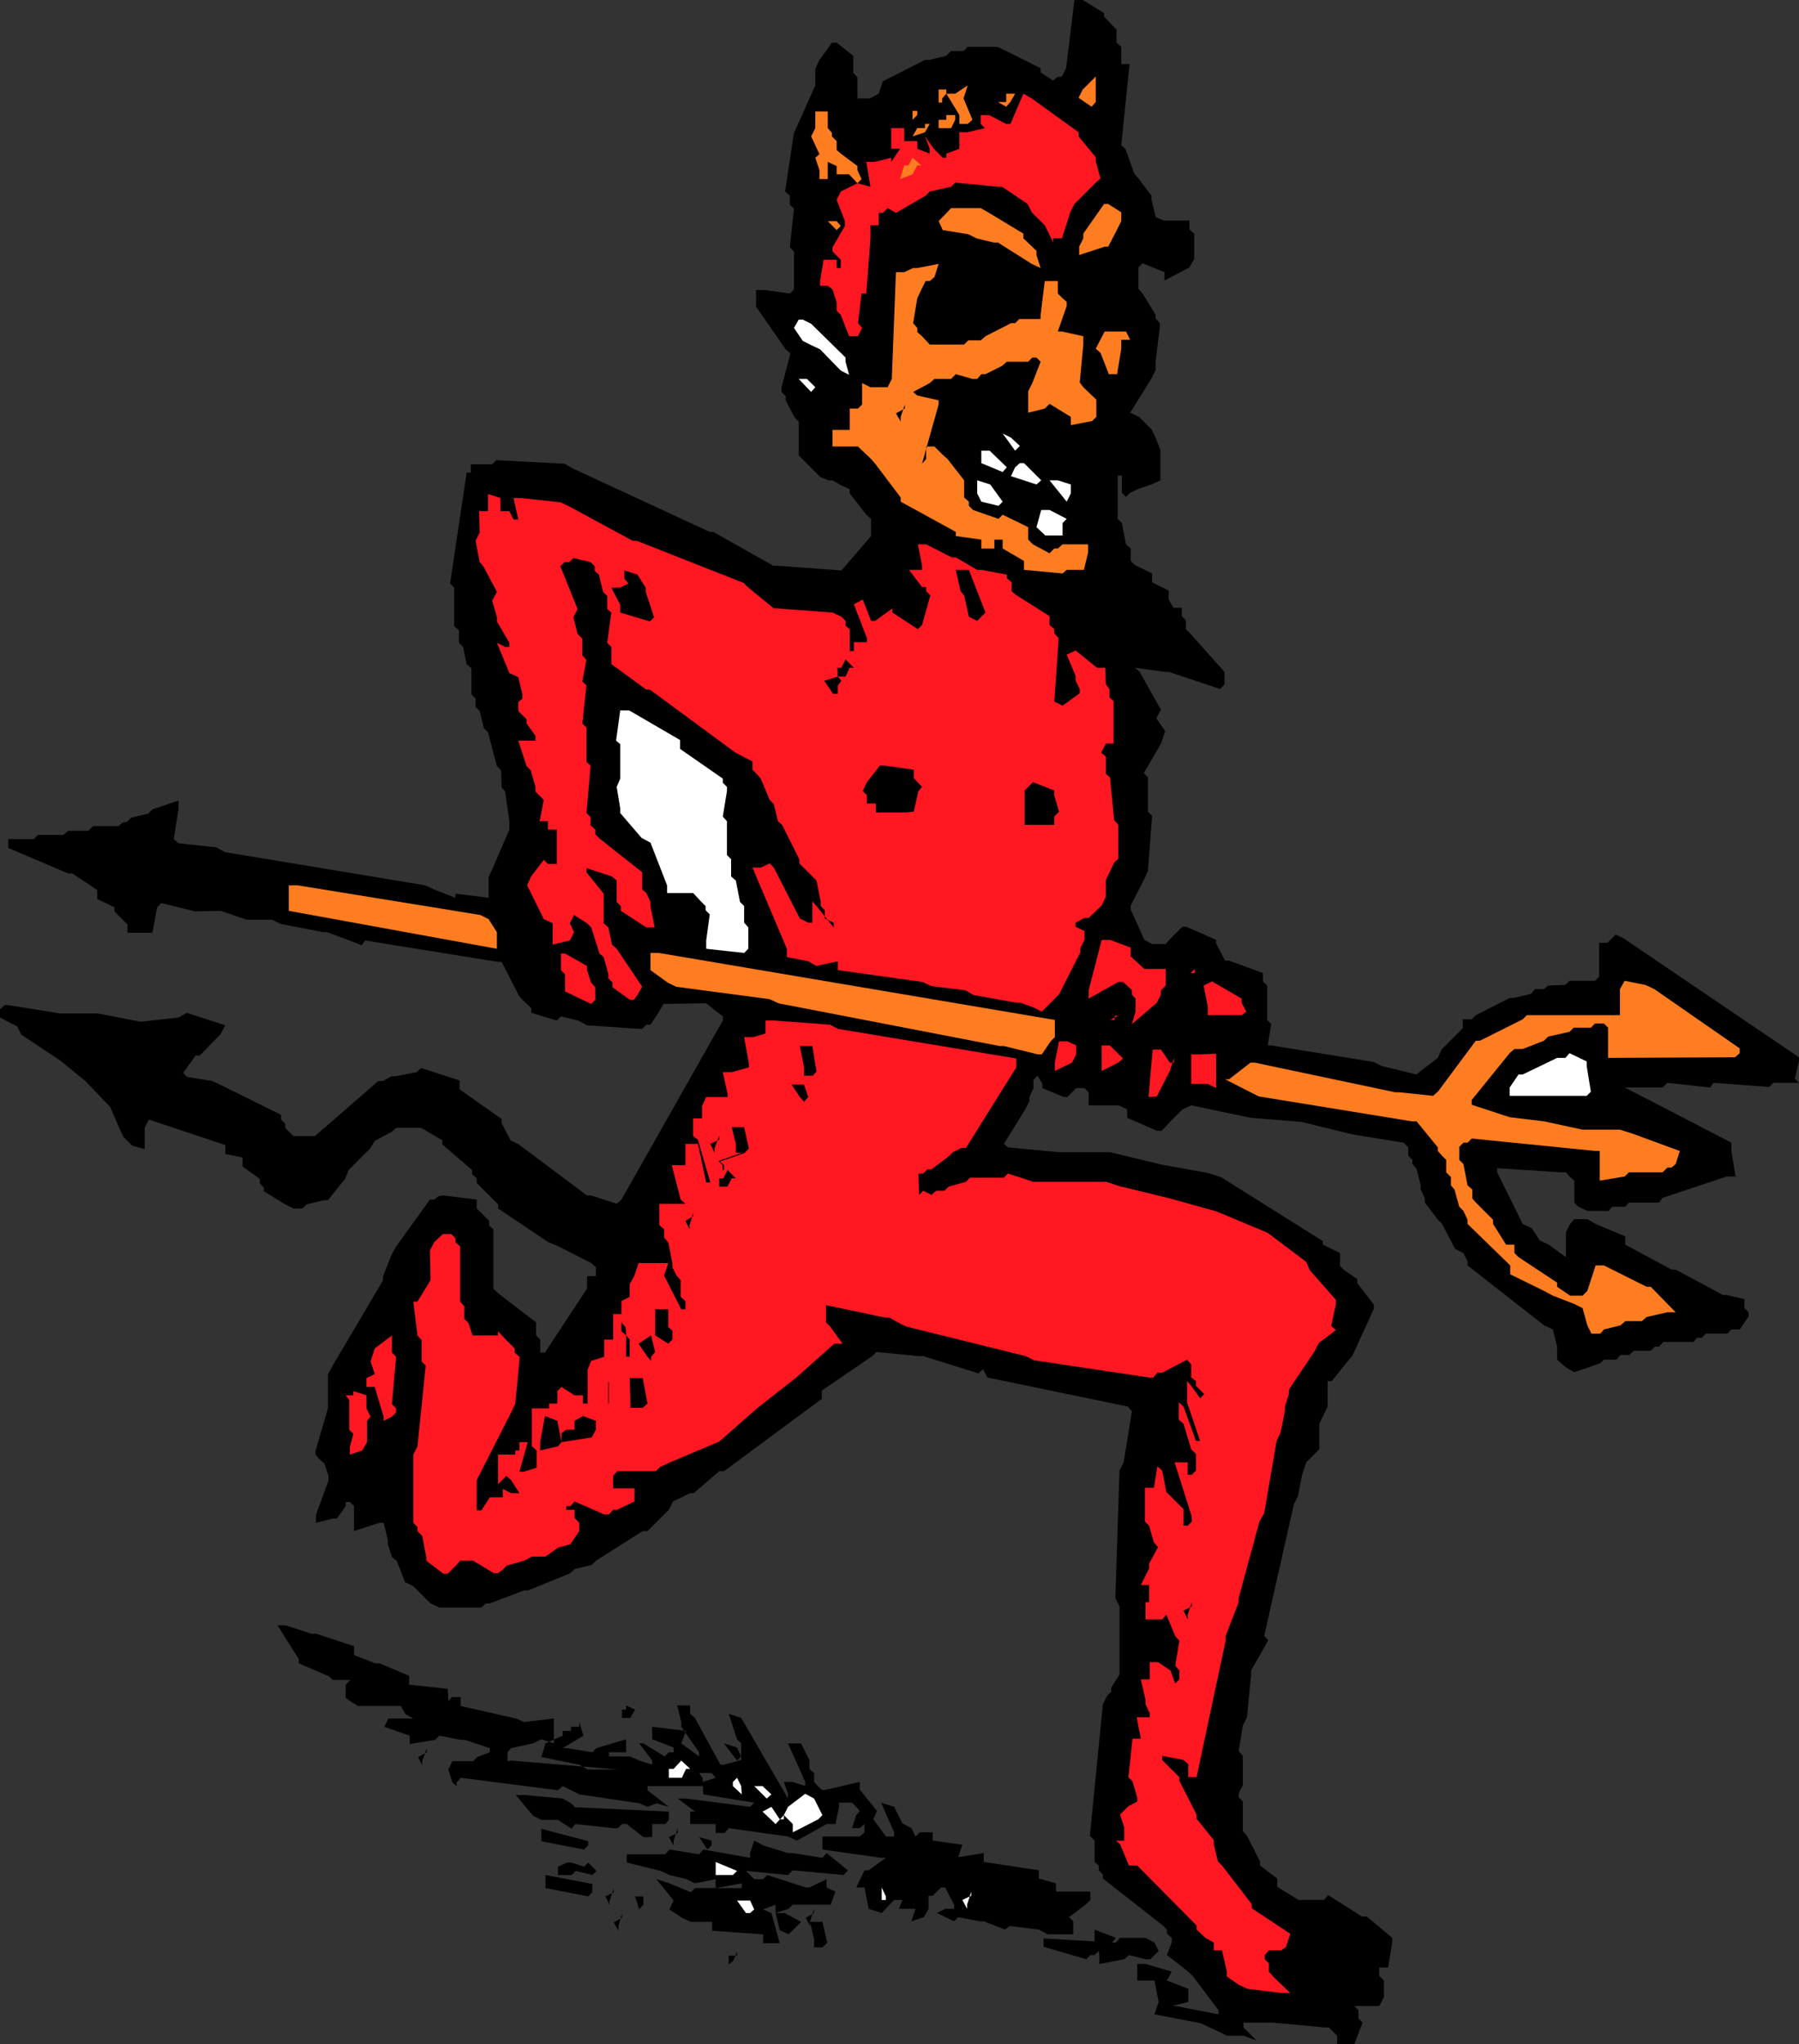 <?xml version="1.0" encoding="UTF-8" standalone="no"?>
<svg
   version="1.0"
   width="129.724mm"
   height="147.369mm"
   id="svg101"
   sodipodi:docname="Devil 1.wmf"
   xmlns:inkscape="http://www.inkscape.org/namespaces/inkscape"
   xmlns:sodipodi="http://sodipodi.sourceforge.net/DTD/sodipodi-0.dtd"
   xmlns="http://www.w3.org/2000/svg"
   xmlns:svg="http://www.w3.org/2000/svg">
  <rect width="100%" height="100%" fill="#333333" stroke="none"/>
  <sodipodi:namedview
     id="namedview101"
     pagecolor="#ffffff"
     bordercolor="#000000"
     borderopacity="0.25"
     inkscape:showpageshadow="2"
     inkscape:pageopacity="0.0"
     inkscape:pagecheckerboard="0"
     inkscape:deskcolor="#d1d1d1"
     inkscape:document-units="mm" />
  <defs
     id="defs1">
    <pattern
       id="WMFhbasepattern"
       patternUnits="userSpaceOnUse"
       width="6"
       height="6"
       x="0"
       y="0" />
  </defs>
  <path
     style="fill:#000000;fill-opacity:1;fill-rule:evenodd;stroke:none"
     d="m 490.294,295.056 h -6.949 l -1.131,1.131 -15.19,-1.131 -0.97,1.293 -11.635,-1.293 -1.293,1.293 H 442.784 l 2.262,1.131 26.826,13.896 v 2.262 l 1.131,6.948 h -2.424 l -17.453,5.817 -0.97,1.293 h -8.242 l -0.97,1.131 h -3.555 l -0.97,1.131 h -5.818 l -2.424,-1.131 -1.131,-1.131 v -1.293 -4.686 l -1.293,-1.131 -0.97,-1.131 h -1.293 l -17.453,-1.131 v 1.131 l 6.949,14.058 2.424,1.131 2.262,3.393 2.424,1.131 4.686,3.393 v -1.293 -5.494 l 1.131,-2.262 1.131,-1.293 h 1.131 2.424 l 2.262,1.293 8.08,3.393 v 2.262 l 12.605,6.787 h 1.131 l 12.928,6.948 h 1.131 l 4.686,1.131 v 2.424 l 1.131,1.131 v 1.131 l -2.424,3.555 h -1.131 -1.131 l -1.131,1.131 h -5.818 l -1.131,1.131 h -1.293 l -0.97,1.131 h -8.242 l -1.131,1.293 h -1.131 l -1.131,1.131 h -4.686 l -1.131,1.131 h -2.424 l -1.131,1.293 h -3.394 l -0.97,0.97 -7.11,2.424 -2.262,-1.293 -2.424,-2.101 v -3.555 l -1.131,-4.686 -2.424,-1.131 -20.846,-16.32 v -1.131 l -1.131,-2.262 -2.262,-1.131 -3.555,-6.787 -1.131,-1.131 -3.555,-4.686 v -1.131 l -1.131,-2.424 v -1.131 l -1.131,-4.524 -1.131,-1.293 v -1.131 l -1.131,-1.131 v -2.262 l -1.293,-1.293 -13.898,-2.262 -13.898,-3.393 -13.898,-1.131 -16.16,-3.393 -2.424,1.131 -3.394,3.393 -1.131,1.293 -1.131,1.131 h -1.293 l -8.08,-3.555 v -1.131 -1.131 l -2.262,-1.131 h -8.242 v -2.262 -1.293 l -1.131,-1.131 h -2.262 l -1.131,1.131 -1.293,1.293 h -0.97 l -5.818,-2.424 v -1.131 l -1.293,-2.262 -1.131,1.131 v 2.262 l -1.131,2.424 v 1.131 l -1.131,2.262 -5.818,9.372 1.131,0.97 13.898,1.293 h 13.898 l 14.059,3.393 12.605,2.262 3.555,1.131 27.795,17.451 v 0.97 l 4.686,2.262 v 2.424 1.131 l 1.131,1.131 3.555,2.424 v 1.131 l 4.525,5.817 v 1.131 l -5.818,12.765 -0.97,1.131 -4.686,5.817 h -1.131 v 6.948 l -2.262,4.686 v 6.948 l -3.555,3.555 -1.131,3.393 -1.131,5.817 -1.131,2.262 -8.08,35.872 1.131,1.131 -4.686,8.241 v 1.131 l -1.131,11.634 -1.131,2.262 -1.131,6.948 1.131,1.293 v 8.079 l -1.131,2.101 v 1.131 l 1.131,1.131 v 8.079 l 1.131,1.293 3.555,6.948 v 1.131 l 4.686,3.555 v 2.262 l 5.818,3.555 h 1.293 5.656 l 1.131,-1.293 9.211,5.817 h 1.293 l 6.949,5.817 v 1.131 l -1.131,6.948 h -2.424 v 2.262 l 1.293,1.293 v 4.524 l -1.293,2.424 h -6.787 l 1.131,1.131 v 2.262 l 1.131,1.131 -2.262,5.817 h -1.131 -3.555 v -2.262 l -2.262,-2.262 h -1.293 l -13.898,-1.293 h -1.131 -6.949 v 1.293 l 3.555,3.555 -3.555,-1.293 h -4.525 l -2.262,-1.131 -2.424,-1.131 -2.424,-1.131 -12.605,-2.424 1.131,-3.393 -1.131,-5.817 h -1.131 -3.555 v -2.262 -2.262 h 2.262 l 7.11,2.101 -1.293,2.424 5.818,2.262 v 3.555 l -4.525,1.131 h 1.131 l 11.635,2.262 v -1.131 l -6.949,-9.21 -1.293,-1.293 -5.818,-4.524 1.293,-3.393 v -1.293 l -1.293,-1.131 v -1.131 l -1.131,-1.131 -16.322,-12.765 v -1.131 l -1.131,-1.131 v -1.293 l -1.131,-0.97 v -1.293 -4.524 l -1.293,-1.293 3.555,-35.872 1.131,-2.262 1.131,-1.131 v -1.131 l 2.262,-3.555 v -6.948 -4.524 -7.11 l -1.131,-2.262 1.131,-34.741 1.131,-2.262 2.262,-13.896 -1.131,-1.293 -38.299,-7.918 -1.131,-2.262 -1.293,1.131 -15.029,-4.686 h -1.131 l -11.635,-1.131 -1.131,1.131 -13.736,9.372 v 2.262 l -26.664,19.713 h -1.293 l -6.949,5.979 h -0.97 l -4.686,2.262 -1.131,2.262 -5.818,5.817 h -1.293 l -12.766,8.079 -1.131,1.131 -4.686,1.131 -1.131,1.131 -11.474,4.686 h -1.131 l -9.373,3.555 h -1.131 l -1.131,1.131 h -1.293 -10.181 l -2.424,-1.131 -4.686,-4.686 -2.262,-1.131 -2.262,-5.817 -1.293,-0.97 -1.131,-3.555 v -1.131 l -1.131,-4.686 h -1.131 l -6.949,2.262 v -2.262 -4.524 l -1.131,-1.131 h -1.131 v 1.131 l -2.424,3.393 h -1.131 l -4.525,1.131 v -2.262 l 3.394,-9.21 v -1.293 l -1.131,-3.393 -1.293,-1.131 -1.131,-1.293 v -0.97 l 3.394,-11.634 v -1.131 -8.079 l 1.293,-2.424 13.736,-23.268 v -1.131 l 2.262,-5.656 1.293,-2.424 9.211,-12.765 h 1.131 l 1.293,-0.97 1.131,-0.162 9.211,1.131 v 2.424 l 3.394,3.393 v 1.293 l 1.131,0.97 v 1.293 14.866 l 1.293,1.293 10.342,7.918 v 1.293 2.262 l 1.131,1.131 v 3.555 h 1.293 l 11.474,-17.451 v -1.131 -2.262 h 2.424 v -2.424 l -1.293,-1.131 -9.211,-4.686 -2.424,-0.97 -13.736,-9.21 v -1.131 l -5.818,-5.817 v -1.293 l -1.293,-1.131 v -1.131 l -8.08,-6.948 v -1.131 l -5.818,-3.393 h -0.97 -5.818 l -1.293,1.131 -4.525,2.424 -1.293,2.101 -5.818,5.817 -0.97,2.424 -4.686,5.817 H 88.234 l -4.686,1.131 -1.131,1.131 H 79.992 l -2.262,-1.131 -5.818,-3.555 v -0.97 l -1.131,-1.293 v -1.131 l -4.686,-3.393 v -2.424 l -4.686,-0.97 v -2.424 l -20.846,-6.948 -1.131,2.262 v 5.817 l -3.394,-0.97 -2.424,-2.424 -1.131,-2.424 -2.424,-5.656 -6.787,-7.11 -6.949,-5.656 -10.504,-6.948 -1.131,-2.262 L 0,277.282 v -2.262 l 1.293,-1.131 h 0.97 l 14.059,2.262 H 26.664 l 11.635,2.262 10.342,-1.131 2.262,-1.293 10.504,3.393 -1.293,2.424 -5.656,5.817 H 53.328 l -3.394,4.686 0.97,1.131 6.949,1.131 2.424,1.131 16.322,8.079 v 1.293 l 1.131,1.131 v 1.131 l 2.262,2.262 h 1.293 4.525 l 1.293,-1.131 15.998,-13.896 h 1.293 l 2.262,-1.293 h 1.131 l 5.818,-1.131 1.131,-1.131 10.504,3.393 v 2.424 l 11.474,8.079 v 1.131 l 2.424,4.686 2.262,1.131 18.584,13.896 h 1.131 l 6.949,2.262 1.293,-1.131 27.634,-48.799 v -1.131 l -4.525,-3.555 h -1.293 l -10.342,0.162 -1.293,2.262 -2.262,3.393 h -1.131 l -1.131,1.131 h -1.131 l -13.898,-0.97 -2.424,-1.293 -4.686,-1.131 -1.131,1.131 -6.949,-2.101 v -1.293 l -2.424,-2.262 -0.97,-1.131 -4.686,-9.21 h -1.131 l -36.037,-5.817 -0.97,1.293 -9.373,-3.555 h -1.131 l -11.635,-2.262 -2.262,-1.131 h -6.949 l -7.11,-2.424 -6.949,0.162 -9.211,-2.262 -1.131,1.131 -1.293,6.948 h -2.101 -4.686 v -2.262 l -3.555,-3.555 v -1.131 l -4.686,-2.262 v -2.424 l -6.787,-4.524 h -1.131 l -16.322,-6.948 v -2.424 h 6.949 l 1.131,-1.131 h 6.949 l 1.293,-1.131 h 5.494 l 1.293,-1.293 h 6.949 l 1.131,-0.97 1.131,-0.162 1.131,-1.131 4.686,-1.131 1.131,-1.131 7.11,-2.424 v 2.424 l -1.293,8.079 1.293,1.131 10.342,1.131 2.262,1.293 54.621,9.049 2.424,1.131 5.818,2.262 v -1.131 l 9.05,1.131 v -1.131 -4.524 l 1.131,-2.424 4.525,-10.503 v -2.262 l -1.131,-8.079 -0.97,-1.131 -0.162,-4.686 -1.131,-1.131 -2.424,-9.21 -1.131,-1.131 -1.131,-4.686 -1.131,-1.131 v -2.262 l -1.131,-1.131 v -7.11 l -1.293,-1.131 -0.97,-4.686 -1.131,-1.131 v -3.393 l -1.293,-1.131 v -10.503 l -1.131,-1.131 4.525,-30.217 h 1.131 v -2.262 h 2.262 3.555 l 1.131,-1.131 18.584,0.97 2.262,1.293 37.33,17.29 h 0.97 l 16.322,9.21 h 1.131 l 17.453,1.293 1.131,-1.293 6.949,-8.079 v -1.131 -3.555 l -1.293,-1.131 -4.525,-5.817 v -1.131 l -2.424,-1.131 -2.262,-1.293 h -1.131 l -2.262,-0.97 -5.818,-5.817 v -1.131 -8.079 l -1.131,-1.131 -2.424,-4.686 v -1.131 l -1.131,-1.131 v -1.293 l 2.424,-9.21 -1.293,-1.131 -8.08,-11.634 v -1.131 -3.393 h 2.424 l 6.787,0.97 1.131,-1.131 V 68.512 l -1.131,-1.131 1.131,-10.503 -1.131,-1.131 v -2.424 l -1.293,-1.131 2.424,-15.997 1.131,-2.424 4.686,-10.503 V 21.006 18.744 l 1.131,-2.424 3.394,-4.686 h 1.293 l 4.525,3.555 v 1.131 3.555 l 1.131,1.131 v 5.817 h 1.131 2.262 l 2.424,-1.293 1.131,-3.393 2.262,-1.131 9.211,-4.686 h 1.293 l 4.525,-1.131 1.293,-1.293 h 3.394 l 1.131,-1.131 h 8.08 l 2.424,1.131 9.373,4.686 v 1.131 l 3.394,2.262 1.131,-0.97 1.293,-0.162 1.131,-2.262 L 292.819,0 h 2.262 l 5.818,3.555 v 0.97 l 3.394,3.555 v 1.131 2.424 l 1.293,1.131 v 4.686 h 2.262 l -2.262,22.137 1.131,0.97 2.424,6.787 1.131,1.293 3.555,4.686 v 1.131 l 1.131,4.686 2.262,0.97 h 6.949 v 2.424 l 1.293,1.131 v 1.131 5.817 l -1.293,2.262 -6.787,3.555 v -2.262 l -5.979,-2.424 -1.131,1.131 v 5.817 l 1.131,1.293 3.555,5.817 v 0.97 l 1.131,1.293 v 1.131 l -1.131,9.21 v 1.293 1.131 l -1.131,2.262 -5.818,9.372 2.424,1.131 3.394,3.393 1.131,2.262 1.293,3.393 v 3.555 3.393 1.293 l -2.424,1.131 -3.394,1.131 -2.424,1.131 -1.131,1.131 -1.131,-1.131 v -1.131 -3.555 h -1.131 v 11.796 l 1.131,1.131 1.131,5.817 1.293,1.131 v 3.393 l 1.131,1.131 4.686,2.262 v 2.424 l 4.525,2.262 v 2.424 l 1.293,2.262 h 2.262 v 2.262 l 1.131,1.131 v 2.424 l 1.131,1.131 9.373,10.503 v 0.97 2.424 l -1.131,1.293 -14.059,-4.686 h -1.131 l -8.08,-1.131 1.293,1.131 5.818,10.341 -1.293,2.262 2.424,3.555 -1.131,3.393 -4.686,8.079 1.131,1.131 v 9.372 l 1.131,1.131 -1.131,15.027 -1.131,2.424 -3.555,6.948 v 1.131 l 3.717,8.241 2.101,1.131 h 3.717 l 0.97,-1.131 3.555,-3.555 h 1.131 l 8.08,3.555 v 0.97 l 2.424,4.686 h 1.131 l 9.211,3.393 v 2.262 l 1.131,1.131 v 1.293 8.079 l 1.131,1.131 -0.97,5.817 h 0.97 l 27.957,4.524 2.262,1.131 9.373,2.262 1.131,-0.97 4.686,-3.555 0.97,-2.262 5.818,-5.817 v -2.424 h 2.424 l 1.131,-1.131 9.211,-4.686 h 1.131 l 4.686,-1.131 1.131,-1.293 h 2.424 l 1.131,-0.97 4.686,-0.162 1.131,-1.131 h 6.949 l 1.131,-1.131 v -9.21 h 2.262 l 2.262,-2.262 2.262,1.131 47.672,32.317 v 1.131 l -1.131,4.686 z"
     id="path1" />
  <path
     style="fill:#ff7d21;fill-opacity:1;fill-rule:evenodd;stroke:none"
     d="m 472.841,288.108 -34.582,0.162 v -2.424 -5.817 l -1.131,-1.131 h -2.424 l -1.131,1.131 h -4.686 l -1.131,1.131 -5.818,1.293 -1.131,1.131 -5.818,2.262 h -1.293 -0.97 l -1.293,1.131 -10.342,12.765 v 1.293 l 10.342,3.393 9.373,1.131 10.504,2.262 h 10.181 l 3.555,1.131 12.766,4.686 -1.131,3.555 -1.131,0.97 h -1.131 l -1.293,1.293 h -0.97 -8.242 l -1.131,1.131 -6.787,1.131 v -2.262 -5.817 h -1.131 l -33.774,-3.393 -1.131,1.131 h -1.131 l -1.131,1.131 v 3.555 l 1.131,1.131 1.131,5.817 1.293,1.131 v 2.424 l 0.97,1.131 4.686,4.686 v 1.131 l 3.555,5.656 h 2.262 v 2.262 l 1.131,1.131 10.504,6.948 v 1.131 l 3.555,2.424 h 1.131 2.262 l 1.293,-1.293 2.262,-6.948 h 2.262 l 11.635,5.817 h 1.131 l 6.787,6.948 h -2.262 l -5.656,1.293 -1.293,1.131 h -4.525 l -1.293,1.131 -4.525,1.131 -0.97,1.131 h -2.424 l -1.131,-2.262 -1.293,-4.686 -2.262,-1.131 -5.818,-2.262 -2.424,-1.293 -9.211,-4.524 v -2.424 l -11.635,-11.311 v -1.131 l -1.131,-2.424 -1.131,-1.131 -1.293,-4.686 -0.97,-1.131 v -2.262 l -1.293,-1.293 v -3.393 l -1.131,-1.131 -1.131,-1.293 v -0.97 l -5.818,-7.11 h -1.293 l -41.693,-6.787 -2.262,-1.131 -6.949,-3.555 h 1.131 l 5.818,-4.524 h 1.131 l 38.299,8.079 h 1.131 l 9.211,0.97 1.293,-1.131 10.342,-13.896 h 1.131 l 11.635,-5.817 1.131,-1.131 h 25.371 v -1.293 -5.817 l 1.293,-2.262 5.656,1.131 2.424,1.131 23.27,16.159 v 1.293 z"
     id="path2" />
  <path
     style="fill:#ffffff;fill-opacity:1;fill-rule:evenodd;stroke:none"
     d="m 432.441,298.611 h -21.008 v -2.262 l 2.424,-3.555 h 1.131 l 9.373,-4.524 h 1.131 1.131 l 1.131,-1.293 4.686,2.262 v 1.293 l 1.131,6.948 z"
     id="path3" />
  <path
     style="fill:#ff1721;fill-opacity:1;fill-rule:evenodd;stroke:none"
     d="m 364.084,362.437 -4.686,3.555 -1.131,2.262 -6.949,10.342 v 1.131 l -1.131,3.555 v 1.131 l -1.131,5.817 -1.131,2.424 -3.394,19.713 -1.293,2.262 -5.656,20.845 v 1.131 l -3.555,9.21 v 1.293 l -7.918,37.165 h -2.262 v -3.555 l -1.293,-1.131 -5.818,-1.131 v 1.131 l 4.686,4.686 v 0.97 l 4.686,9.21 v 1.131 l 4.686,5.817 v 1.131 l 1.131,4.686 1.131,1.131 8.08,10.503 v 1.131 l 10.504,6.948 -1.131,3.555 -1.293,0.97 h -1.131 -2.262 l -1.131,1.293 v 1.131 l 1.131,1.131 v 2.262 l 1.131,1.293 4.686,4.524 h -2.424 l -9.211,-1.131 -2.424,-1.131 -3.232,-2.262 v -1.293 l -1.293,-5.817 h -2.262 v -2.101 l -2.262,-1.293 -2.424,-2.262 v -1.131 l -16.16,-16.32 h -2.262 l -2.424,-5.817 -1.131,-0.97 h 2.262 v -2.424 -1.131 l -1.131,-3.555 2.262,-2.262 2.424,-1.293 v -0.97 l -1.293,-4.524 -1.131,-1.131 1.131,-10.503 h 2.262 l -1.131,-5.817 h 2.424 1.131 v -1.131 l -1.131,-2.424 v -1.131 l -1.293,-5.656 h 2.424 v -4.686 h 2.262 l 3.394,2.262 1.293,3.555 1.131,-1.131 v -2.424 l -1.131,-1.293 1.131,-6.787 -1.131,-1.293 -2.424,-5.817 -1.131,1.293 h -4.525 v -2.424 -2.262 h 0.97 v -4.686 h -2.262 l 2.262,-4.524 v -1.293 l 2.424,-4.524 -1.131,-1.293 -1.293,-4.524 -1.131,-1.131 v -9.21 h 2.424 l 0.97,-5.817 1.293,1.131 1.131,5.817 1.131,1.131 3.555,3.555 v 1.131 3.393 h 1.131 l 1.131,-1.131 v -1.293 l -4.686,-14.866 h 3.555 v 3.393 h 1.131 l 1.131,-1.131 v -1.131 -3.393 l -1.293,-1.293 -2.101,-6.948 -1.293,-1.131 v -4.686 l 1.293,1.131 3.394,9.372 h 1.131 l -3.555,-10.503 v -1.131 -4.686 l 1.131,1.293 2.424,3.393 1.131,-1.131 -2.262,-2.262 v -1.293 l -1.293,-0.97 v -1.293 -2.262 l -1.131,-1.293 -6.787,3.555 h -1.293 l -1.131,1.293 h -1.131 l -31.35,-4.686 -2.262,-1.131 -32.643,-8.079 -2.262,-1.131 -2.262,-1.293 h -1.131 l -16.16,-3.393 v 1.131 3.555 l 1.131,1.131 3.394,4.686 h -2.262 l -10.342,9.21 -10.504,8.241 -10.504,9.21 -13.736,5.817 -2.424,1.131 -1.131,1.131 h -1.131 -9.373 l -1.131,1.293 v 3.393 h 1.131 4.686 v 3.555 l -4.686,2.262 h -1.131 l -1.131,1.293 h -1.293 l -8.08,-3.555 -1.131,1.293 h -1.131 v 0.97 h 2.262 v 2.262 l 1.293,1.293 v 2.262 l -2.424,3.555 -3.394,0.97 -3.394,2.424 h -3.717 l -2.101,1.131 -4.686,1.293 -1.131,1.131 -1.293,0.97 h -1.131 l -5.656,-3.393 h -1.293 -2.262 l -1.131,1.293 -2.262,2.262 h -1.131 l -4.686,-3.555 v -0.97 l -1.131,-5.817 -1.293,-1.293 v -1.131 l -1.131,-1.131 v -18.582 l 1.131,-2.262 2.262,-21.976 -1.131,-1.131 v -5.817 l -1.131,-1.293 -1.131,-9.21 h 1.131 l 3.555,-5.817 v -1.131 l -0.162,-6.948 1.131,-2.262 2.424,-2.262 h 2.262 l 1.131,1.131 v 1.131 l 1.293,1.131 v 1.131 13.896 l 1.131,1.293 v 3.393 l 1.131,1.131 1.131,3.393 h 1.131 3.555 2.262 v -1.131 l 2.262,2.424 2.262,2.262 v 1.131 l 1.293,1.131 v 1.131 l -1.131,11.634 -1.131,2.424 -9.373,18.421 v 1.131 7.11 h 1.293 l 2.262,-3.555 h 2.262 1.293 v -2.262 l 2.262,1.131 h 1.131 1.131 l -2.262,-3.555 -1.293,-1.131 -2.262,2.262 v -1.131 -6.948 h 2.262 2.424 v -1.131 h 1.131 v -2.262 h 2.262 l -2.262,8.079 h 1.131 l 3.555,-1.131 v -1.131 -3.555 l -1.293,-1.131 v -10.341 h 2.262 2.424 v -1.293 h 2.262 v -3.393 l 1.131,-1.131 3.555,2.262 h 2.262 v 2.262 h 1.293 v -9.21 l 0.97,-2.424 3.555,-1.131 v -1.293 -3.393 h 2.424 v -6.948 h 2.262 v 4.686 l 1.293,1.131 v 5.817 h 0.97 v -4.686 l -0.97,-1.131 -0.162,-2.262 -1.131,-1.293 v -5.817 l 2.262,-1.131 v -3.393 l 1.293,-2.424 1.131,-3.393 h 2.262 5.818 l -1.131,3.393 4.686,9.21 h 1.131 v -2.262 l -1.293,-1.131 v -4.524 l -1.131,-1.293 -1.131,-2.262 v -1.131 l -1.131,-5.656 -1.131,-1.293 v -2.262 l -1.293,-1.131 v -5.817 h 2.424 4.686 l -1.293,-1.131 -2.424,-9.372 h 2.424 1.293 v -1.131 -4.686 h 3.394 l 2.262,10.503 h 1.131 l -3.394,-11.634 -1.293,-0.97 v -4.848 h 2.424 v -3.393 l 1.131,-2.424 h 5.818 v -0.97 l -1.293,-5.817 h 2.424 l 4.686,-1.293 v -1.131 l -1.293,-7.11 h 2.424 l 3.394,-0.97 v -1.293 -2.262 h 2.262 l 15.352,1.131 2.101,1.131 48.642,8.079 v 2.424 l -13.736,21.976 h -1.293 l -2.262,1.131 -1.131,1.131 -4.686,3.555 h -1.131 l -1.131,1.131 h -1.293 l 0.162,5.817 1.131,-1.131 2.262,1.131 1.293,-1.131 h 2.262 l 1.131,-1.131 4.686,-1.293 1.131,-1.131 h 9.211 l 1.131,-1.131 6.949,2.262 h 6.949 7.11 5.818 l 3.394,1.131 13.898,3.393 12.766,3.555 13.898,5.817 10.504,7.918 0.97,2.262 7.11,8.079 v 1.293 l -1.293,5.817 z"
     id="path4" />
  <path
     style="fill:#ff1721;fill-opacity:1;fill-rule:evenodd;stroke:none"
     d="m 338.39,276.635 h -9.211 v -2.262 l -1.131,-5.817 2.262,-1.131 8.08,4.686 v 1.131 l 1.293,2.424 z"
     id="path5" />
  <path
     style="fill:#ffffff;fill-opacity:1;fill-rule:evenodd;stroke:none"
     d="m 336.612,551.17 0.97,-2.262 z"
     id="path6" />
  <path
     style="fill:#ff1721;fill-opacity:1;fill-rule:evenodd;stroke:none"
     d="m 329.179,295.379 h -4.525 v -2.424 -5.656 h 2.262 l 4.525,-0.162 v 2.424 6.948 z"
     id="path7" />
  <path
     style="fill:#ff1721;fill-opacity:1;fill-rule:evenodd;stroke:none"
     d="m 324.492,265.163 h 1.131 v -1.131 z"
     id="path8" />
  <path
     style="fill:#000000;fill-opacity:1;fill-rule:evenodd;stroke:none"
     d="m 323.684,439.999 v 1.293 l -1.131,-2.424 2.262,-1.131 v -1.131 z"
     id="path9" />
  <path
     style="fill:#000000;fill-opacity:1;fill-rule:evenodd;stroke:none"
     d="m 322.553,376.334 -1.293,-0.97 z"
     id="path10" />
  <path
     style="fill:#000000;fill-opacity:1;fill-rule:evenodd;stroke:none"
     d="m 320.129,382.151 -1.131,-0.97 z"
     id="path11" />
  <path
     style="fill:#ff1721;fill-opacity:1;fill-rule:evenodd;stroke:none"
     d="m 318.836,291.824 -3.555,6.948 -2.262,0.162 1.131,-12.927 h 2.262 l 2.424,3.555 h 1.131 v -1.293 z"
     id="path12" />
  <path
     style="fill:#ff1721;fill-opacity:1;fill-rule:evenodd;stroke:none"
     d="m 316.412,269.849 v 1.131 l -1.131,2.262 -6.787,5.817 0.97,-3.393 v -3.555 l -0.97,-1.131 v -1.131 l -1.293,-1.293 -1.131,-0.97 h -1.293 l -8.08,4.524 v -2.262 l 3.555,-13.735 h 2.262 l 5.656,2.101 v 2.424 l 3.717,3.393 h 1.131 4.686 v 2.424 2.101 z"
     id="path13" />
  <path
     style="fill:#000000;fill-opacity:1;fill-rule:evenodd;stroke:none"
     d="m 314.635,532.749 -1.131,1.131 h -1.293 l -4.525,-1.131 -1.293,1.131 -6.787,1.293 v -2.424 l -0.162,-1.131 -1.131,1.131 h -1.131 l -1.131,1.131 -11.635,-3.393 v -2.262 l 19.715,1.131 1.131,-1.293 h 6.949 l 2.424,1.293 1.131,2.262 z"
     id="path14" />
  <path
     style="fill:#ff7d21;fill-opacity:1;fill-rule:evenodd;stroke:none"
     d="m 305.585,95.013 -1.131,6.948 h -2.262 l -2.262,-5.817 -1.293,-1.131 2.424,-4.686 h 1.131 3.394 1.293 l 1.131,2.262 h -2.424 z"
     id="path15" />
  <path
     style="fill:#ff1721;fill-opacity:1;fill-rule:evenodd;stroke:none"
     d="m 304.777,289.562 -4.525,2.262 v -1.131 -5.817 h 2.262 l 3.555,3.555 z"
     id="path16" />
  <path
     style="fill:#ff7d21;fill-opacity:1;fill-rule:evenodd;stroke:none"
     d="m 304.454,62.534 -2.424,4.686 h -0.97 l -6.949,2.262 v -2.262 l 1.131,-2.262 v -1.293 l 5.656,-8.079 h 1.131 l 3.555,2.262 v 2.424 z"
     id="path17" />
  <path
     style="fill:#ff1721;fill-opacity:1;fill-rule:evenodd;stroke:none"
     d="m 302.515,277.928 h 1.293 v -1.131 h 2.262 -1.293 z"
     id="path18" />
  <path
     style="fill:#ff1721;fill-opacity:1;fill-rule:evenodd;stroke:none"
     d="m 303.646,235.108 -2.262,4.686 v 2.262 2.262 l -1.131,2.424 -3.555,3.393 h -1.131 l -2.424,1.293 v 1.131 l 2.424,1.131 v 2.424 l -1.131,2.262 v 1.131 l -5.818,11.473 -1.131,1.131 -3.555,3.555 -2.262,-1.131 -3.555,-1.293 h -1.131 l -11.635,-2.101 -2.262,-1.293 -9.211,-1.131 -2.424,-1.131 -23.109,-3.232 v -2.424 l -5.818,1.293 -2.262,-1.293 -5.818,-1.131 v -2.262 l -9.373,-22.137 h 2.262 l 2.424,-1.131 1.131,1.131 7.11,13.896 2.262,1.131 h 1.131 v -1.131 -4.686 l 1.131,1.293 4.686,5.817 v -1.293 l -2.424,-1.131 v -2.262 l -1.131,-1.131 v -1.293 l -1.131,-5.656 -1.131,-1.131 -3.555,-3.555 v -1.131 l -4.686,-9.372 -1.131,-0.97 -1.131,-4.686 -1.131,-1.131 -2.424,-5.817 -1.131,-1.293 -1.131,-1.131 v -2.262 l -2.262,-1.131 -2.424,-1.293 -23.27,-17.128 h -0.97 l -9.534,-6.948 v -1.131 -3.555 l -1.131,-1.131 1.131,-8.241 -1.131,-0.97 v -3.555 l -1.131,-1.131 -1.131,-4.686 -1.131,-0.97 v -1.293 l -1.131,-1.131 -4.686,-1.131 -1.131,1.131 h -1.293 l -1.131,1.131 4.686,11.634 -1.131,2.262 1.131,4.524 1.293,1.293 v 4.524 l 1.131,1.293 -1.131,5.817 1.131,1.131 -1.131,10.341 1.131,1.131 v 9.372 l 1.131,0.97 -1.131,12.927 1.131,1.131 v 2.262 l 1.293,1.131 v 1.293 l 1.131,1.131 11.635,9.21 v 1.131 3.555 l 1.131,0.97 1.131,2.424 v 1.131 l 1.131,5.817 h -2.262 l -6.949,-4.524 v -1.293 l -1.131,-1.131 v -1.131 -4.686 l -1.293,-1.131 -6.949,-2.262 v 1.131 l 4.686,5.817 v 1.131 6.948 l 1.293,1.131 0.97,4.686 1.293,1.131 6.949,10.341 -1.293,2.262 -0.97,1.293 h -1.131 l -4.686,-3.393 v -1.293 l -1.131,-1.131 v -1.131 l -1.293,-4.686 -1.131,-0.97 -2.262,-7.11 -1.131,-1.131 -3.555,-2.262 -1.131,2.262 1.131,2.424 -1.131,2.262 -4.686,1.131 v -1.131 -4.686 l -2.424,-1.131 -4.525,-9.21 0.97,-2.262 3.555,-4.686 1.131,1.131 h 2.424 v -1.131 -8.241 h -2.424 v -2.262 h -2.262 l 1.131,-5.817 -1.131,-1.131 -1.131,-1.131 v -1.293 l -1.293,-4.524 -1.131,-1.131 -2.262,-6.948 h 2.262 2.424 v -1.293 l -2.424,-3.393 v -1.131 l -2.262,-2.262 v -2.424 l 1.131,-0.97 v -1.131 l -1.131,-4.686 -2.424,-1.131 -3.394,-8.241 2.262,1.131 h 1.131 v -1.131 l -3.394,-5.817 v -1.131 l -1.293,-4.524 1.293,-2.424 -3.717,-6.948 -0.97,-1.131 -1.131,-5.817 1.131,-2.262 -0.162,-5.817 h 2.424 v -4.686 l 3.394,1.131 v 3.555 h 2.424 l 1.131,2.262 h 1.293 l -1.293,-5.817 h 2.262 l 10.504,1.131 2.424,1.131 17.291,9.372 h 1.131 l 29.088,11.473 1.131,1.131 7.11,5.817 h 0.97 l 15.029,1.131 2.424,1.131 1.131,1.131 v 1.293 l 1.131,0.97 v 1.293 4.686 h 1.131 v -2.424 h 2.424 1.131 v -1.131 l -3.555,-9.21 2.424,-1.293 2.262,5.817 h 1.131 l 4.686,-3.393 v 1.131 l 6.949,4.524 1.131,-1.131 2.262,-8.079 -1.131,-1.131 v -1.131 h -1.131 l -3.555,-4.686 h 2.424 1.131 v -1.131 l -1.131,-5.817 h 2.262 l 6.949,3.555 h 1.131 l 5.818,3.393 h 1.131 l 6.949,1.293 v 0.97 l 1.293,1.131 v 1.293 1.131 l 1.131,0.97 9.211,5.817 v 2.424 l 1.293,1.131 v 1.131 l 1.131,1.293 v 1.131 l -1.131,16.159 2.262,1.131 4.686,-3.393 v -1.131 l -1.131,-2.262 v -1.293 l -2.424,-5.817 2.424,-1.131 5.818,4.686 h 2.262 l 0.162,4.524 0.97,1.293 v 2.262 l 1.131,0.97 v 11.634 h -2.101 l -1.293,2.424 1.293,1.131 v 4.686 l 1.131,0.97 1.131,11.634 1.131,1.293 v 9.21 z"
     id="path19" />
  <path
     style="fill:#000000;fill-opacity:1;fill-rule:evenodd;stroke:none"
     d="m 303,529.356 h -4.686 v -3.555 l 5.818,2.262 z"
     id="path20" />
  <path
     style="fill:#ff1721;fill-opacity:1;fill-rule:evenodd;stroke:none"
     d="m 298.636,49.768 -5.818,5.817 -1.131,2.262 -2.262,7.11 h -2.424 v 1.131 l -1.131,-2.424 -1.131,-2.262 -3.555,-3.555 -1.131,-2.262 -6.949,-4.686 h -1.131 l -11.635,-1.131 -1.131,1.131 -5.818,1.293 -1.131,1.131 -8.08,4.686 -2.262,-1.293 -1.293,1.293 h -1.131 v 2.262 1.131 h -2.262 v 3.555 l -1.131,15.027 h -1.293 l -0.97,8.079 1.131,1.293 -1.131,2.262 h -2.424 l -2.262,-5.817 -1.131,-1.131 v -2.262 l -1.131,-3.555 -1.293,-0.97 h -2.101 v -1.293 l 0.97,-5.817 h 3.555 v 2.262 h 1.131 v -2.262 l -1.131,-1.131 -1.131,-1.131 V 67.381 l 3.394,-5.817 v -1.293 l -2.262,-5.817 1.131,-2.262 4.525,-2.262 3.555,0.97 -1.131,-6.787 h 2.262 l 4.525,-1.131 v 1.131 l 2.424,-3.555 h -2.424 v -5.656 h 3.555 v 3.555 h 1.131 2.424 v 2.101 l 3.394,1.293 v -1.293 l -1.293,-3.393 2.424,3.393 2.424,2.424 h 0.97 v -1.131 l 3.555,-1.293 v -4.524 h 2.262 l 4.686,-1.131 -1.131,-1.131 v -2.424 h 2.262 l 4.686,2.424 h 1.131 l 3.555,-8.241 2.262,1.293 12.766,9.21 v 1.131 l 4.686,5.656 v 1.131 l 1.293,4.686 z"
     id="path21" />
  <path
     style="fill:#ff7d21;fill-opacity:1;fill-rule:evenodd;stroke:none"
     d="m 297.667,114.726 -5.818,1.131 v -2.262 l -5.818,-3.555 -1.293,1.293 -4.525,1.131 v -2.424 -3.393 l 1.131,-2.262 2.262,-5.817 -1.131,-1.131 h -1.131 l -1.131,1.131 h -5.818 l -1.293,1.131 -4.525,2.262 h -1.131 l -1.131,1.293 h -1.293 l -4.525,-1.293 -1.293,1.293 h -4.525 l -1.293,1.131 -4.525,2.424 1.131,0.97 5.818,1.293 v 1.131 l -4.525,16.159 1.131,-1.293 v -3.393 h 2.262 l 2.262,2.262 1.293,1.131 4.525,5.817 v 1.131 3.555 l 1.293,1.131 v 1.131 l 1.131,1.131 6.949,2.424 1.131,-1.131 6.949,3.393 v 1.293 2.101 l 1.293,1.293 4.525,2.424 1.293,-1.293 h 0.97 l 1.293,-1.131 h 6.949 v 2.262 l -1.131,4.686 h -2.262 -2.424 l -1.131,0.97 -10.504,-0.97 v -2.424 l -5.818,-3.393 v -2.424 h -2.262 v 2.424 h -3.555 v -2.424 l -6.949,-0.97 v -1.131 l -15.029,-8.241 v -1.131 l -6.949,-9.21 -1.131,-1.293 -3.555,-3.393 h -1.131 -5.818 v -2.424 -2.101 h 2.262 2.424 v -1.131 -4.686 h 2.262 l 1.131,-1.131 v -1.131 -4.686 l 2.262,1.131 h 4.686 l 1.131,-2.262 1.131,-29.085 h 2.262 l 2.424,-1.131 h 1.131 l 5.818,-1.131 -1.131,3.555 -1.293,1.131 h -1.131 l -1.131,2.262 -1.131,2.424 -1.131,6.787 1.131,1.293 v 1.131 l 1.293,1.131 2.101,2.262 h 1.293 8.08 l 1.131,-1.131 h 3.394 l 1.293,-1.131 6.949,-3.555 h 1.131 l 1.131,-1.131 h 1.131 4.686 v -1.131 l 1.131,-9.21 h 3.555 v 3.393 l 1.131,1.131 1.293,1.131 v 1.131 l -2.424,6.948 h 1.131 l 5.818,1.293 v 2.262 l -0.97,10.341 0.97,1.293 3.555,3.393 v 1.131 3.555 z"
     id="path22" />
  <path
     style="fill:#ff7d21;fill-opacity:1;fill-rule:evenodd;stroke:none"
     d="m 297.505,29.085 -3.555,-2.424 1.131,-2.262 3.555,-3.555 v 1.131 5.817 z"
     id="path23" />
  <path
     style="fill:#000000;fill-opacity:1;fill-rule:evenodd;stroke:none"
     d="m 296.051,518.853 -4.686,3.555 1.131,1.131 v 3.555 h -2.262 -4.686 l -2.424,-1.293 -7.918,-0.97 -1.293,0.97 -5.818,-2.262 h -1.131 l -5.818,-1.131 -1.131,1.131 -4.686,-2.262 2.262,-1.131 h 2.424 v -1.131 l -2.424,-4.686 h -1.131 l -2.262,2.262 h -1.131 v 3.555 l -1.293,2.262 -3.394,1.131 1.131,-3.393 h -4.525 l 0.97,-2.424 v -0.97 -1.293 2.262 h -2.262 l -3.394,3.555 -3.555,-1.131 -1.131,-5.817 h -2.262 l 2.262,-4.686 h 1.131 l 4.686,-3.393 h -1.293 l -15.998,-2.262 v -3.555 h 10.181 l 1.293,-1.131 v -2.262 l -1.293,1.131 h -2.101 l 1.131,-3.555 0.97,-1.131 -0.97,-1.131 -1.131,-1.131 h -3.555 v 1.131 l -0.97,4.686 h -2.424 l -8.08,4.524 -2.424,-1.131 -16.16,-2.262 -1.131,1.293 h -2.424 v -2.424 h -6.949 v -3.393 h 2.424 -1.131 l -4.686,-3.555 h 2.262 l 17.453,2.262 1.131,-1.131 -13.898,-2.262 -0.162,-3.393 3.555,-1.131 -1.131,-1.293 h -3.394 l 0.97,1.293 v 2.262 H 189.395 176.467 v 1.131 l 5.818,4.524 -3.394,-0.97 -2.424,0.97 -2.262,-0.97 -16.322,-2.424 -2.262,-1.131 -2.262,-1.131 -1.293,1.131 -26.502,-3.393 -1.131,1.293 v 0.97 l -1.131,-0.97 -1.131,-3.555 1.131,-2.262 h 5.656 l 1.131,-1.131 3.394,-1.293 v -1.131 l -6.787,-2.262 h -1.131 l -5.818,-1.131 -1.131,1.131 -6.949,1.131 v -2.262 l -6.949,-2.424 1.131,-2.262 h 6.787 l -2.101,-1.131 -1.293,-2.262 h -1.131 -10.504 l -2.101,-1.293 -1.293,-0.97 v -3.555 l 1.293,-1.293 h -4.848 l -0.97,-0.97 -8.242,-3.555 v -1.131 l -5.818,-9.21 h 2.262 l 6.949,2.262 h 1.293 l 10.342,3.393 v 2.424 l 5.818,2.262 h 1.131 l 8.08,3.393 v 2.424 l 10.504,1.131 0.162,2.262 v 1.131 l 0.97,-1.131 h 2.424 v 2.424 l 15.029,3.393 2.262,0.97 8.08,-0.97 v 2.262 3.393 1.131 l -3.394,-1.131 -2.262,1.131 -5.979,1.293 -0.97,1.131 v 2.424 l 0.97,-0.162 29.088,2.424 h -1.131 -7.11 l -2.262,-1.293 -10.342,-2.101 1.131,-3.716 4.686,-2.101 v -1.293 h 2.262 v -1.131 h 2.262 v -1.293 l 1.131,3.716 -5.656,3.393 h 1.131 l 6.949,1.131 1.131,-1.131 8.08,-2.424 v 3.555 h -4.686 v 1.131 h 5.818 l 2.424,1.131 3.555,1.131 v -1.131 l -3.555,-4.686 h 1.131 l 5.818,3.555 1.131,-1.131 h 1.293 v -1.293 l -5.818,-2.262 v -3.393 l 9.211,1.131 -1.293,3.393 4.848,3.555 v -1.131 l -4.848,-6.948 v -1.293 l -1.131,-4.524 h 3.555 v 2.262 l 1.293,1.131 6.949,12.765 h 0.97 l 4.686,-1.293 v -0.97 -3.555 l -1.131,-1.131 -2.262,-6.948 3.394,1.131 12.766,21.976 v -1.293 l -1.131,-3.232 h 2.424 l 3.394,1.131 v -1.131 l -4.686,-10.503 h 3.555 l 2.262,4.524 v 1.293 1.131 l 1.293,1.131 v 2.424 l 0.97,1.131 1.293,1.131 1.131,-0.162 9.05,-2.101 v 2.101 l 4.686,5.817 -0.97,2.262 3.394,4.686 h 1.131 1.131 v -1.131 l -3.555,-8.079 3.555,1.131 2.262,4.524 2.424,1.293 1.131,2.262 1.131,-1.131 h 3.555 v 2.262 l 8.08,1.131 -1.131,3.393 6.949,-1.131 v 2.424 l 15.029,2.262 v 2.262 l 4.686,1.293 v 2.262 h 9.373 v 2.262 z"
     id="path24" />
  <path
     style="fill:#ff1721;fill-opacity:1;fill-rule:evenodd;stroke:none"
     d="m 292.172,289.562 -4.686,2.262 v -2.262 l 1.131,-5.817 h 2.262 l 2.424,1.131 v 2.424 z"
     id="path25" />
  <path
     style="fill:#ffffff;fill-opacity:1;fill-rule:evenodd;stroke:none"
     d="m 290.718,136.702 -4.686,-5.817 h 2.262 l 3.555,1.131 v 2.424 z"
     id="path26" />
  <path
     style="fill:#ffffff;fill-opacity:1;fill-rule:evenodd;stroke:none"
     d="m 289.587,142.519 v 3.393 h -1.293 -3.394 l -2.424,-2.262 1.293,-4.686 h 2.262 l 4.686,2.424 z"
     id="path27" />
  <path
     style="fill:#000000;fill-opacity:1;fill-rule:evenodd;stroke:none"
     d="m 287.324,222.504 v 2.262 h -2.262 -5.818 v -2.262 -2.424 -1.131 -3.555 l 2.262,-2.262 5.818,2.262 v 1.293 l 1.293,4.524 z"
     id="path28" />
  <path
     style="fill:#ff7d21;fill-opacity:1;fill-rule:evenodd;stroke:none"
     d="m 286.355,283.745 -2.424,3.555 h -1.131 l -9.211,-2.262 h -1.131 l -60.277,-11.634 -2.424,-1.131 -25.533,-3.393 -2.262,-1.131 -4.686,-3.393 v -1.131 -3.555 h 2.262 l 107.949,18.259 v 2.262 2.424 z"
     id="path29" />
  <path
     style="fill:#ffffff;fill-opacity:1;fill-rule:evenodd;stroke:none"
     d="m 282.476,132.016 -6.949,-2.262 1.131,-2.424 1.293,-1.131 h 1.131 l 4.686,4.686 z"
     id="path30" />
  <path
     style="fill:#ff7d21;fill-opacity:1;fill-rule:evenodd;stroke:none"
     d="m 281.184,71.906 -9.211,-5.817 h -1.131 l -4.686,-1.131 -2.262,-1.131 -6.949,-1.131 -1.131,-2.424 3.394,-3.555 h 1.131 6.949 l 2.262,1.293 9.373,5.656 v 1.293 l 3.555,3.393 v 1.131 l 1.131,3.555 z"
     id="path31" />
  <path
     style="fill:#ffffff;fill-opacity:1;fill-rule:evenodd;stroke:none"
     d="m 276.659,122.805 -3.394,-4.686 2.262,1.131 2.424,2.262 z"
     id="path32" />
  <path
     style="fill:#ff7d21;fill-opacity:1;fill-rule:evenodd;stroke:none"
     d="m 275.366,27.793 -1.131,1.293 -2.262,-1.293 h 2.262 v -2.262 h 2.424 z"
     id="path33" />
  <path
     style="fill:#ffffff;fill-opacity:1;fill-rule:evenodd;stroke:none"
     d="m 273.265,128.622 -5.818,-2.424 v -1.131 -2.262 h 2.262 l 4.686,4.524 z"
     id="path34" />
  <path
     style="fill:#ffffff;fill-opacity:1;fill-rule:evenodd;stroke:none"
     d="m 272.134,137.833 -4.686,-1.131 -1.131,-2.262 v -3.555 l 3.555,1.131 3.394,4.686 z"
     id="path35" />
  <path
     style="fill:#000000;fill-opacity:1;fill-rule:evenodd;stroke:none"
     d="m 267.609,167.888 -1.293,1.293 -2.262,-1.131 -1.293,-5.817 -0.97,-1.131 -1.293,-5.817 h 3.555 l 4.525,11.634 z"
     id="path36" />
  <path
     style="fill:#ff7d21;fill-opacity:1;fill-rule:evenodd;stroke:none"
     d="m 263.731,33.771 h -2.262 v -2.424 l -3.555,-5.817 h 2.424 l 3.394,-2.262 -1.131,3.555 2.424,5.817 z"
     id="path37" />
  <path
     style="fill:#ffffff;fill-opacity:1;fill-rule:evenodd;stroke:none"
     d="m 263.569,519.014 v 1.131 l -1.293,-2.424 2.424,-1.131 v -1.131 z"
     id="path38" />
  <path
     style="fill:#ff7d21;fill-opacity:1;fill-rule:evenodd;stroke:none"
     d="m 259.206,34.903 h -3.394 v -2.262 h 2.101 v -1.293 h 2.424 v 1.293 z"
     id="path39" />
  <path
     style="fill:#ff7d21;fill-opacity:1;fill-rule:evenodd;stroke:none"
     d="m 256.782,26.823 v 1.131 h -0.97 v -3.555 h 2.101 v 1.131 z"
     id="path40" />
  <path
     style="fill:#ff7d21;fill-opacity:1;fill-rule:evenodd;stroke:none"
     d="m 252.096,36.034 -3.394,1.131 1.293,-2.262 h 2.101 v -1.131 h 1.293 z"
     id="path41" />
  <path
     style="fill:#000000;fill-opacity:1;fill-rule:evenodd;stroke:none"
     d="m 250.318,215.556 -1.293,5.656 -2.262,0.162 h -8.08 v -2.424 h -2.424 v -2.262 l -1.131,-1.131 1.131,-2.424 3.555,-4.524 h 1.131 l 8.08,1.131 v 2.262 l 2.262,2.424 z"
     id="path42" />
  <path
     style="fill:#ff7d21;fill-opacity:1;fill-rule:evenodd;stroke:none"
     d="m 249.995,31.348 -1.293,1.293 v -2.424 h 1.293 v -1.131 z"
     id="path43" />
  <path
     style="fill:#ff7d21;fill-opacity:1;fill-rule:evenodd;stroke:none"
     d="m 248.702,47.506 -3.394,1.293 1.131,-3.716 h 1.131 l 1.131,-2.101 2.424,2.101 h -1.131 z"
     id="path44" />
  <path
     style="fill:#000000;fill-opacity:1;fill-rule:evenodd;stroke:none"
     d="m 245.47,113.595 v 1.293 l -1.293,-2.262 2.424,-1.293 v -1.131 z"
     id="path45" />
  <path
     style="fill:#ffffff;fill-opacity:1;fill-rule:evenodd;stroke:none"
     d="m 241.43,516.752 v 0.97 h -1.131 v -3.393 z"
     id="path46" />
  <path
     style="fill:#ff7d21;fill-opacity:1;fill-rule:evenodd;stroke:none"
     d="m 233.673,49.93 -2.262,-2.424 h -1.131 -2.262 v -2.262 l -2.424,-1.131 v 1.131 3.555 h -2.262 v -2.424 l -1.131,-3.393 1.131,-0.97 -2.262,-4.848 1.131,-2.262 v -4.524 h 3.394 v 4.524 l 1.131,1.293 v 0.97 l 1.293,1.293 v 2.424 l 1.131,0.97 4.525,3.393 v 1.131 l 1.131,2.424 z"
     id="path47" />
  <path
     style="fill:#000000;fill-opacity:1;fill-rule:evenodd;stroke:none"
     d="m 233.835,104.385 -1.293,-1.131 z"
     id="path48" />
  <path
     style="fill:#000000;fill-opacity:1;fill-rule:evenodd;stroke:none"
     d="m 230.441,184.37 h -2.101 l -0.162,-2.424 h 1.131 l 1.131,-2.262 2.262,2.262 h -1.131 z"
     id="path49" />
  <path
     style="fill:#ffffff;fill-opacity:1;fill-rule:evenodd;stroke:none"
     d="m 229.149,100.991 -5.656,-5.817 -2.424,-1.131 -2.262,-1.131 -2.424,-3.555 1.293,-2.262 h 1.131 l 2.262,1.131 9.373,9.21 v 1.131 l 0.97,3.555 z"
     id="path50" />
  <path
     style="fill:#000000;fill-opacity:1;fill-rule:evenodd;stroke:none"
     d="m 229.957,510.935 -13.898,-1.293 -1.293,1.293 -11.474,-1.131 1.131,1.131 1.131,1.131 h 1.131 1.293 l 1.131,-1.131 10.504,3.393 h 0.97 l 4.686,-2.262 v 2.262 l 2.424,1.131 -1.293,3.555 h -10.342 l -1.131,1.131 -3.555,1.131 v -2.262 l -3.394,1.293 2.262,0.97 2.262,8.241 h -2.262 -2.262 v -2.424 L 194.081,526.124 v -2.424 h -5.818 l -2.424,-1.131 -3.394,-2.262 1.131,-2.424 -4.686,-5.817 3.555,1.131 5.818,2.424 1.131,-1.131 h 12.766 v -1.293 l -7.11,1.293 v -2.424 l -5.656,1.131 -2.262,-1.131 -4.686,-1.131 -2.424,-1.131 -9.211,-2.262 v -2.262 H 181.315 l 1.131,-1.293 8.08,1.293 1.131,-1.293 12.766,2.262 v -1.293 l 1.131,-3.393 2.424,1.293 6.787,2.101 h 1.293 l 8.08,1.293 1.131,-1.293 5.818,4.686 z"
     id="path51" />
  <path
     style="fill:#000000;fill-opacity:1;fill-rule:evenodd;stroke:none"
     d="m 228.341,186.793 v 2.262 h -1.293 l -2.424,-3.555 3.717,-1.131 0.97,1.131 z"
     id="path52" />
  <path
     style="fill:#ff7d21;fill-opacity:1;fill-rule:evenodd;stroke:none"
     d="m 228.017,62.695 -2.424,-2.424 h 2.424 l 1.131,1.293 z"
     id="path53" />
  <path
     style="fill:#000000;fill-opacity:1;fill-rule:evenodd;stroke:none"
     d="m 224.139,530.648 h -2.262 v -2.262 l -1.131,-4.686 h 3.394 l 1.293,5.656 z"
     id="path54" />
  <path
     style="fill:#ffffff;fill-opacity:1;fill-rule:evenodd;stroke:none"
     d="m 223.008,495.746 -6.949,3.555 v -2.262 l -2.424,-2.424 1.131,-2.262 4.686,-3.555 2.424,1.293 2.262,4.524 z"
     id="path55" />
  <path
     style="fill:#000000;fill-opacity:1;fill-rule:evenodd;stroke:none"
     d="m 221.553,293.117 h -2.424 v -2.262 l -1.131,-5.817 h 3.394 l 1.131,6.948 z"
     id="path56" />
  <path
     style="fill:#ffffff;fill-opacity:1;fill-rule:evenodd;stroke:none"
     d="m 221.069,106.808 -3.394,-3.555 h 2.262 l 2.262,2.262 z"
     id="path57" />
  <path
     style="fill:#000000;fill-opacity:1;fill-rule:evenodd;stroke:none"
     d="m 220.745,523.7 v 1.131 l -1.131,-2.262 2.262,-1.293 v -1.131 z"
     id="path58" />
  <path
     style="fill:#000000;fill-opacity:1;fill-rule:evenodd;stroke:none"
     d="m 219.129,300.227 -1.131,-1.293 -2.262,-3.393 h 3.394 l 1.131,3.393 z"
     id="path59" />
  <path
     style="fill:#000000;fill-opacity:1;fill-rule:evenodd;stroke:none"
     d="m 220.261,245.611 -1.293,-0.97 z"
     id="path60" />
  <path
     style="fill:#000000;fill-opacity:1;fill-rule:evenodd;stroke:none"
     d="m 217.19,524.831 -2.262,2.262 -2.424,-1.131 -1.131,-4.686 h 2.424 l 4.525,2.424 z"
     id="path61" />
  <path
     style="fill:#ffffff;fill-opacity:1;fill-rule:evenodd;stroke:none"
     d="m 211.373,497.039 -3.555,-3.393 2.424,-1.293 2.262,3.393 h 1.131 v -1.131 z"
     id="path62" />
  <path
     style="fill:#ffffff;fill-opacity:1;fill-rule:evenodd;stroke:none"
     d="m 208.949,490.09 -3.394,-3.393 h 2.262 l 2.424,2.262 z"
     id="path63" />
  <path
     style="fill:#ffffff;fill-opacity:1;fill-rule:evenodd;stroke:none"
     d="m 204.424,521.276 h -1.131 l -2.424,-3.393 h 3.555 l 1.131,2.424 z"
     id="path64" />
  <path
     style="fill:#000000;fill-opacity:1;fill-rule:evenodd;stroke:none"
     d="m 202.969,314.123 h -2.424 v -2.424 l -1.131,-4.524 h 3.394 l 1.293,5.817 z"
     id="path65" />
  <path
     style="fill:#ffffff;fill-opacity:1;fill-rule:evenodd;stroke:none"
     d="m 202.808,259.669 -10.342,-1.131 v -2.262 l 0.97,-7.11 -1.131,-1.131 v -1.131 l -1.131,-1.131 -2.262,-2.424 h -1.293 -5.818 v -2.101 l -4.525,-11.634 -2.424,-1.293 -5.818,-6.787 v -1.293 l -0.97,-5.817 0.97,-2.262 v -9.372 l -1.131,-0.97 1.131,-8.241 h 2.424 l 13.898,8.079 v 2.424 l 11.635,8.079 v 1.131 l 1.131,1.131 v 1.131 l -1.131,6.948 1.131,1.293 v 9.21 l 1.131,1.131 v 4.686 l 1.293,1.131 1.131,5.817 1.131,1.131 v 4.524 l 1.131,1.293 v 5.817 z"
     id="path66" />
  <path
     style="fill:#ffffff;fill-opacity:1;fill-rule:evenodd;stroke:none"
     d="m 202,486.697 0.162,2.262 -2.424,-2.262 v -1.131 l 1.131,-1.131 z"
     id="path67" />
  <path
     style="fill:#000000;fill-opacity:1;fill-rule:evenodd;stroke:none"
     d="m 200.869,479.749 -3.555,-4.686 3.555,1.131 1.131,2.424 z"
     id="path68" />
  <path
     style="fill:#000000;fill-opacity:1;fill-rule:evenodd;stroke:none"
     d="m 199.899,534.203 -1.293,1.131 v -2.424 h 2.262 v -1.131 z"
     id="path69" />
  <path
     style="fill:#ffffff;fill-opacity:1;fill-rule:evenodd;stroke:none"
     d="m 199.737,510.935 h -4.686 v -3.555 l 5.818,2.424 z"
     id="path70" />
  <path
     style="fill:#000000;fill-opacity:1;fill-rule:evenodd;stroke:none"
     d="m 198.283,323.334 h -2.262 v -2.262 h 1.131 l 1.131,-2.262 2.262,2.262 h -1.131 z"
     id="path71" />
  <path
     style="fill:#000000;fill-opacity:1;fill-rule:evenodd;stroke:none"
     d="m 194.728,312.992 v 1.131 l -1.131,-2.424 2.424,-1.131 v -1.131 z"
     id="path72" />
  <path
     style="fill:#ffffff;fill-opacity:1;fill-rule:evenodd;stroke:none"
     d="m 192.789,509.804 1.131,-2.424 z"
     id="path73" />
  <path
     style="fill:#000000;fill-opacity:1;fill-rule:evenodd;stroke:none"
     d="m 192.789,503.987 -2.262,-3.393 3.394,0.97 v 1.293 z"
     id="path74" />
  <path
     style="fill:#000000;fill-opacity:1;fill-rule:evenodd;stroke:none"
     d="m 187.941,333.837 v 1.131 l -1.131,-2.262 2.101,-1.293 v -0.97 z"
     id="path75" />
  <path
     style="fill:#ffffff;fill-opacity:1;fill-rule:evenodd;stroke:none"
     d="m 185.84,484.435 h -3.555 v -2.424 h 1.293 l 2.101,-2.262 2.424,2.262 h -1.131 z"
     id="path76" />
  <path
     style="fill:#000000;fill-opacity:1;fill-rule:evenodd;stroke:none"
     d="m 183.577,501.563 v 1.293 l -1.293,-2.262 2.424,-1.131 v -1.293 z"
     id="path77" />
  <path
     style="fill:#000000;fill-opacity:1;fill-rule:evenodd;stroke:none"
     d="m 182.123,366.154 -3.555,-2.262 v -1.293 -5.817 h 3.555 v 4.848 l 1.131,0.97 v 2.424 z"
     id="path78" />
  <path
     style="fill:#000000;fill-opacity:1;fill-rule:evenodd;stroke:none"
     d="m 181.315,497.039 h -3.555 v 1.131 2.424 h -2.424 l -4.525,-3.555 h -1.293 l -1.131,1.131 h -1.131 l -10.504,-1.131 -0.97,1.293 -3.717,-2.424 h -1.131 -3.394 l -2.262,-1.131 -4.686,-5.656 h 2.262 l 10.504,0.97 2.262,1.293 1.131,1.131 h 1.131 l 24.402,1.131 v 2.262 z"
     id="path79" />
  <path
     style="fill:#000000;fill-opacity:1;fill-rule:evenodd;stroke:none"
     d="m 177.437,369.709 v 1.131 l -0.97,-1.131 -2.424,-3.555 3.394,-2.262 1.131,4.524 z"
     id="path80" />
  <path
     style="fill:#000000;fill-opacity:1;fill-rule:evenodd;stroke:none"
     d="m 177.113,169.342 -8.08,-2.424 v -2.101 l -2.424,-4.686 h 2.424 l 2.262,-1.131 -1.131,-1.293 v -2.262 l 3.555,1.131 2.262,3.555 v 1.131 l 2.262,6.948 z"
     id="path81" />
  <path
     style="fill:#000000;fill-opacity:1;fill-rule:evenodd;stroke:none"
     d="m 177.437,343.047 -1.131,-1.293 z"
     id="path82" />
  <path
     style="fill:#000000;fill-opacity:1;fill-rule:evenodd;stroke:none"
     d="m 175.174,383.605 h -3.394 v -2.262 l -0.162,-5.817 h 3.555 l 1.293,6.948 z"
     id="path83" />
  <path
     style="fill:#000000;fill-opacity:1;fill-rule:evenodd;stroke:none"
     d="m 174.205,520.307 -1.131,-3.555 h 2.262 v 2.262 z"
     id="path84" />
  <path
     style="fill:#000000;fill-opacity:1;fill-rule:evenodd;stroke:none"
     d="m 171.781,468.115 h -2.262 v -2.262 h 1.131 v -1.131 l 2.424,1.131 z"
     id="path85" />
  <path
     style="fill:#000000;fill-opacity:1;fill-rule:evenodd;stroke:none"
     d="m 168.549,524.831 v 1.293 l -1.293,-2.262 2.262,-1.293 v -1.131 z"
     id="path86" />
  <path
     style="fill:#000000;fill-opacity:1;fill-rule:evenodd;stroke:none"
     d="m 166.125,518.045 v 0.97 l -1.131,-2.262 2.262,-1.131 v -1.131 z"
     id="path87" />
  <path
     style="fill:#000000;fill-opacity:1;fill-rule:evenodd;stroke:none"
     d="m 161.438,510.935 -4.525,-1.131 -1.131,1.131 h -3.717 v -2.262 l 2.424,-1.131 h 1.293 l 3.394,1.131 1.131,-1.131 2.262,2.262 z"
     id="path88" />
  <path
     style="fill:#000000;fill-opacity:1;fill-rule:evenodd;stroke:none"
     d="m 161.277,391.684 -8.242,1.293 v -2.424 l 1.293,-0.97 h 2.262 v -2.424 l 2.262,-1.293 3.555,1.293 v 2.424 z"
     id="path89" />
  <path
     style="fill:#ff1721;fill-opacity:1;fill-rule:evenodd;stroke:none"
     d="m 161.115,273.565 -7.11,-3.393 v -1.131 -3.555 l -1.131,-1.131 v -4.524 h 1.131 l 5.979,3.393 v 1.131 l 1.131,3.393 1.131,1.293 v 3.393 z"
     id="path90" />
  <path
     style="fill:#000000;fill-opacity:1;fill-rule:evenodd;stroke:none"
     d="m 160.307,516.752 -11.635,-2.262 v -3.555 l 12.766,2.424 v 2.262 z"
     id="path91" />
  <path
     style="fill:#000000;fill-opacity:1;fill-rule:evenodd;stroke:none"
     d="m 159.176,503.987 -11.635,-2.262 v -3.393 l 12.766,3.393 v 1.131 z"
     id="path92" />
  <path
     style="fill:#000000;fill-opacity:1;fill-rule:evenodd;stroke:none"
     d="m 152.065,394.108 -4.848,1.131 v -2.262 l 1.293,-7.11 3.394,1.293 1.131,5.817 z"
     id="path93" />
  <path
     style="fill:#000000;fill-opacity:1;fill-rule:evenodd;stroke:none"
     d="m 141.723,484.435 -1.131,-1.131 z"
     id="path94" />
  <path
     style="fill:#ff7d21;fill-opacity:1;fill-rule:evenodd;stroke:none"
     d="m 135.421,258.538 -56.722,-10.341 v -2.101 -4.848 h 2.424 l 49.773,8.079 2.262,1.131 2.262,3.555 v 2.262 z"
     id="path95" />
  <path
     style="fill:#000000;fill-opacity:1;fill-rule:evenodd;stroke:none"
     d="m 115.059,479.91 v 1.131 l -1.131,-2.262 2.424,-1.293 v -1.131 z"
     id="path96" />
  <path
     style="fill:#ff1721;fill-opacity:1;fill-rule:evenodd;stroke:none"
     d="m 106.817,386.029 -2.262,1.131 v -1.131 l -2.424,-8.079 h -1.131 -1.131 v -2.424 l 2.262,-1.131 -1.131,-3.393 1.131,-3.555 4.686,-3.555 v 2.424 2.262 l 1.131,1.131 -1.131,12.927 1.131,1.131 v 1.131 z"
     id="path97" />
  <path
     style="fill:#ff1721;fill-opacity:1;fill-rule:evenodd;stroke:none"
     d="m 100.03,387.16 v 5.817 l -1.293,2.262 -3.394,1.131 v -2.101 l 0.97,-3.555 -1.131,-1.131 v -8.079 l -0.97,-1.293 h 2.101 v -1.131 l 3.555,1.131 v 3.555 l 1.131,2.262 z"
     id="path98" />
  <path
     style="fill:#000000;fill-opacity:1;fill-rule:evenodd;stroke:none"
     d="m 202.808,313.962 -6.949,2.424 1.293,1.293 -0.162,-0.162 v 1.293 h 0.323 v -1.293 l -1.293,-1.131 v 0.162 l 6.949,-2.424 z"
     id="path99" />
  <path
     style="fill:#000000;fill-opacity:1;fill-rule:evenodd;stroke:none"
     d="m 202.808,313.962 -6.949,2.424 1.293,1.293 -0.162,-0.162 v 1.293 h 0.323 v -1.293 l -1.293,-1.131 v 0.162 l 6.949,-2.424 z"
     id="path100" />
  <path
     style="fill:#000000;fill-opacity:1;fill-rule:evenodd;stroke:none"
     d="m 165.963,382.474 v -5.817 h -0.162 v 5.817 z"
     id="path101" />
</svg>
